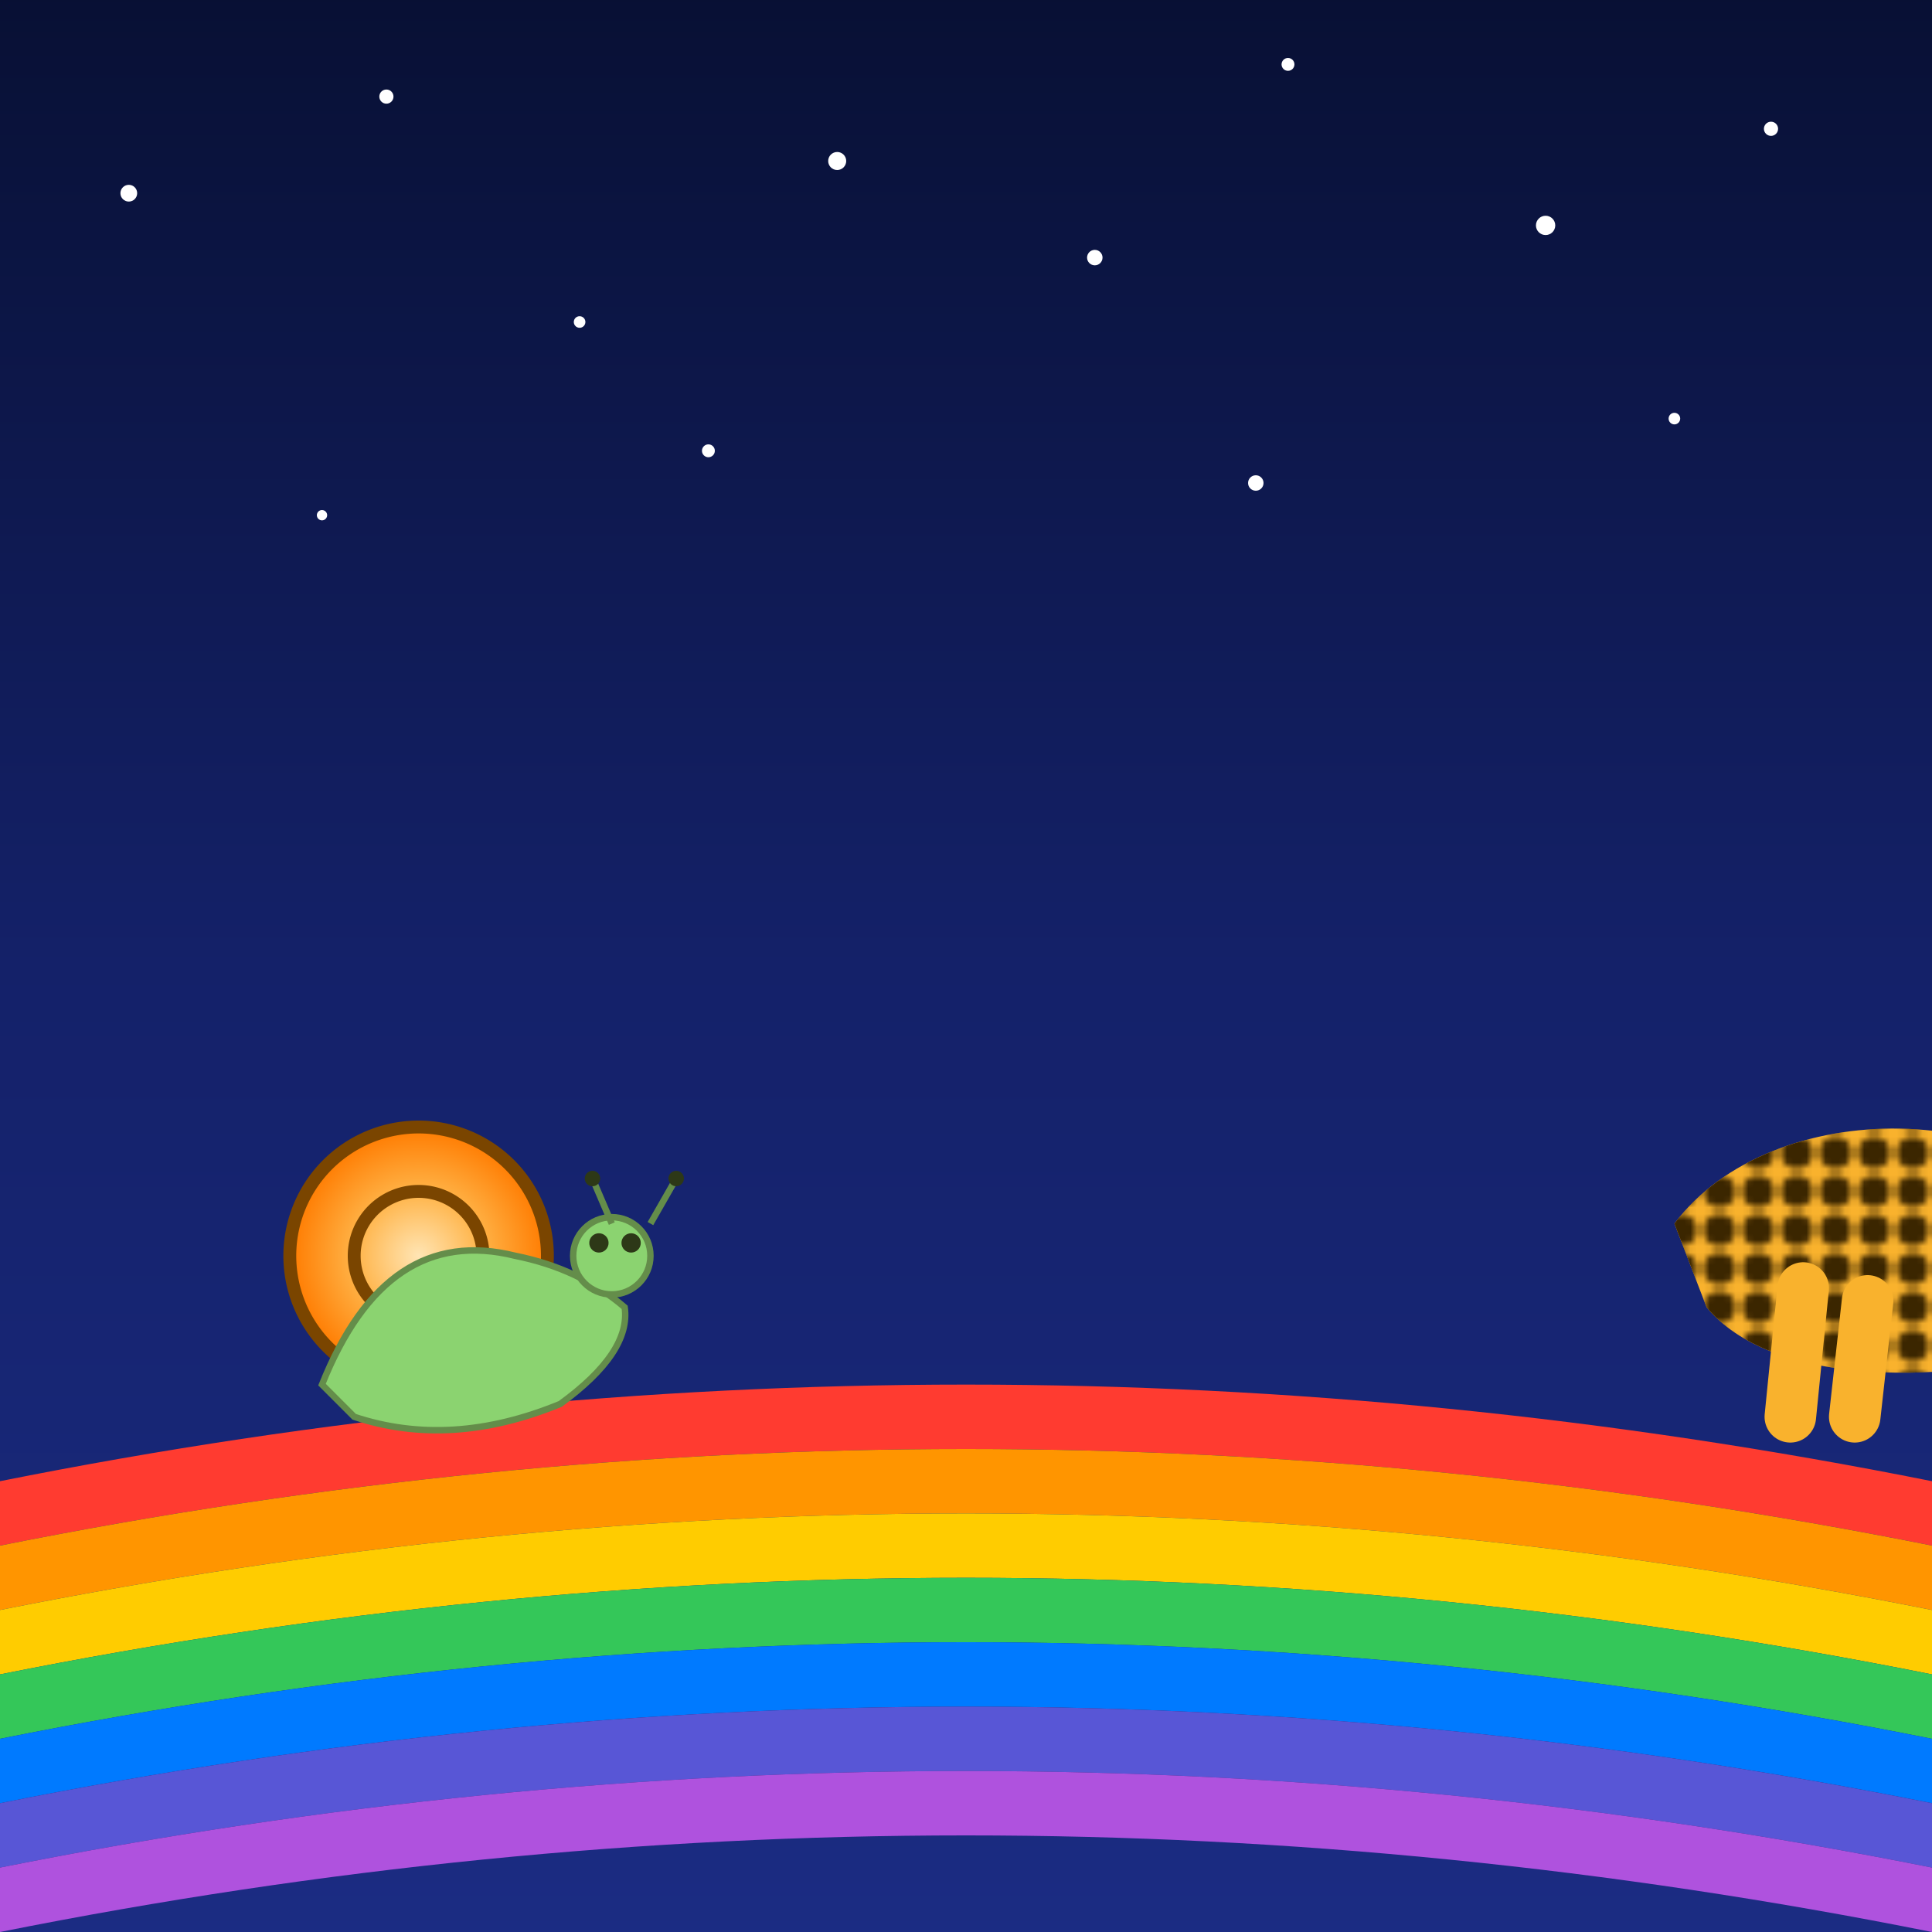 <svg viewBox="0 0 300 300" xmlns="http://www.w3.org/2000/svg">
  <defs>
    <!-- Sky Gradient -->
    <linearGradient id="skyGrad" x1="0" y1="0" x2="0" y2="1">
      <stop offset="0%" stop-color="#081034"/>
      <stop offset="50%" stop-color="#142169"/>
      <stop offset="100%" stop-color="#1b2c83"/>
    </linearGradient>

    <!-- Snail Shell Gradient -->
    <radialGradient id="shellGrad" cx="0.5" cy="0.5" r="0.5">
      <stop offset="0%" stop-color="#ffe5b4"/>
      <stop offset="50%" stop-color="#ffb347"/>
      <stop offset="100%" stop-color="#ff7b00"/>
    </radialGradient>

    <!-- Speed Line Gradient -->
    <linearGradient id="speedGrad" x1="0" y1="0" x2="1" y2="0">
      <stop offset="0%" stop-color="rgba(255,255,255,0.8)"/>
      <stop offset="100%" stop-color="rgba(255,255,255,0)"/>
    </linearGradient>

    <!-- Star Glow -->
    <filter id="starBlur" x="-50%" y="-50%" width="200%" height="200%">
      <feGaussianBlur stdDeviation="0.7"/>
    </filter>

    <!-- Cheetah Spot Pattern -->
    <pattern id="spotPattern" patternUnits="userSpaceOnUse" width="6" height="6">
      <circle cx="3" cy="3" r="2.5" fill="#3b2600"/>
    </pattern>
  </defs>

  <!-- Sky -->
  <rect width="300" height="300" fill="url(#skyGrad)"/>

  <!-- Stars -->
  <g fill="white" filter="url(#starBlur)">
    <circle cx="20" cy="30" r="1.3"/>
    <circle cx="60" cy="15" r="1.1"/>
    <circle cx="90" cy="50" r="0.9"/>
    <circle cx="130" cy="25" r="1.4"/>
    <circle cx="170" cy="40" r="1.2"/>
    <circle cx="200" cy="10" r="1.0"/>
    <circle cx="240" cy="35" r="1.5"/>
    <circle cx="275" cy="20" r="1.1"/>
    <circle cx="50" cy="80" r="0.8"/>
    <circle cx="110" cy="70" r="1.0"/>
    <circle cx="195" cy="75" r="1.2"/>
    <circle cx="260" cy="65" r="0.9"/>
  </g>

  <!-- Rainbow Track -->
  <g>
    <path d="M0 230 Q150 200 300 230 L300 240 Q150 210 0 240Z" fill="#ff3b30"/>
    <path d="M0 240 Q150 210 300 240 L300 250 Q150 220 0 250Z" fill="#ff9500"/>
    <path d="M0 250 Q150 220 300 250 L300 260 Q150 230 0 260Z" fill="#ffcc00"/>
    <path d="M0 260 Q150 230 300 260 L300 270 Q150 240 0 270Z" fill="#34c759"/>
    <path d="M0 270 Q150 240 300 270 L300 280 Q150 250 0 280Z" fill="#007aff"/>
    <path d="M0 280 Q150 250 300 280 L300 290 Q150 260 0 290Z" fill="#5856d6"/>
    <path d="M0 290 Q150 260 300 290 L300 300 Q150 270 0 300Z" fill="#af52de"/>
  </g>

  <!-- Snail -->
  <g id="snail">
    <!-- Shell -->
    <path d="M85 195a20 20 0 1 1-40 0a20 20 0 1 1 40 0z" fill="url(#shellGrad)" stroke="#7a4500" stroke-width="2"/>
    <path d="M75 195a10 10 0 1 1-20 0a10 10 0 1 1 20 0z" fill="none" stroke="#7a4500" stroke-width="2"/>

    <!-- Body -->
    <path d="M50 215Q60 190 80 195Q90 197 97 203Q98 210 87 218Q70 225 55 220Z" fill="#8bd370" stroke="#648d4a" stroke-width="1"/>

    <!-- Head -->
    <circle cx="95" cy="195" r="6" fill="#8bd370" stroke="#648d4a" stroke-width="1"/>
    <circle cx="93" cy="193" r="1.5" fill="#2d3817"/>
    <circle cx="98" cy="193" r="1.5" fill="#2d3817"/>

    <!-- Antennae -->
    <line x1="95" y1="190" x2="92" y2="183" stroke="#648d4a" stroke-width="1"/>
    <line x1="101" y1="190" x2="105" y2="183" stroke="#648d4a" stroke-width="1"/>
    <circle cx="92" cy="183" r="1.2" fill="#2d3817"/>
    <circle cx="105" cy="183" r="1.2" fill="#2d3817"/>

    <!-- Speed Lines -->
    <path d="M30 210h18" stroke="url(#speedGrad)" stroke-width="3" stroke-linecap="round"/>
    <path d="M32 217h12" stroke="url(#speedGrad)" stroke-width="2" stroke-linecap="round"/>
  </g>

  <!-- Cheetah -->
  <g id="cheetah" transform="translate(120 -10)">
    <!-- Tail -->
    <path d="M150 205Q165 195 180 205T200 200" fill="none" stroke="#f9b22d" stroke-width="6" stroke-linecap="round"/>
    <!-- Body -->
    <path d="M140 200C155 180 195 180 210 202Q218 215 200 220C180 225 155 225 145 213Z" fill="#f9b22d"/>
    <!-- Spots -->
    <path d="M140 200C155 180 195 180 210 202Q218 215 200 220C180 225 155 225 145 213Z" fill="url(#spotPattern)"/>
    <!-- Head -->
    <circle cx="213" cy="195" r="12" fill="#f9b22d" stroke="#d88f00" stroke-width="1.5"/>
    <circle cx="217" cy="192" r="2.5" fill="#3b2600"/>
    <polygon points="208,185 212,189 206,190" fill="#d88f00"/>
    <polygon points="220,185 224,190 218,189" fill="#d88f00"/>
    <!-- Legs -->
    <path d="M160 210L158 230" stroke="#f9b22d" stroke-width="8" stroke-linecap="round"/>
    <path d="M185 210L190 230" stroke="#f9b22d" stroke-width="8" stroke-linecap="round"/>
    <path d="M170 212L168 230" stroke="#f9b22d" stroke-width="8" stroke-linecap="round"/>
    <path d="M200 212L205 230" stroke="#f9b22d" stroke-width="8" stroke-linecap="round"/>

    <!-- Speed Lines -->
    <path d="M120 200h25" stroke="url(#speedGrad)" stroke-width="4" stroke-linecap="round"/>
    <path d="M125 210h20" stroke="url(#speedGrad)" stroke-width="3" stroke-linecap="round"/>
    <path d="M130 220h15" stroke="url(#speedGrad)" stroke-width="2" stroke-linecap="round"/>
  </g>
</svg>